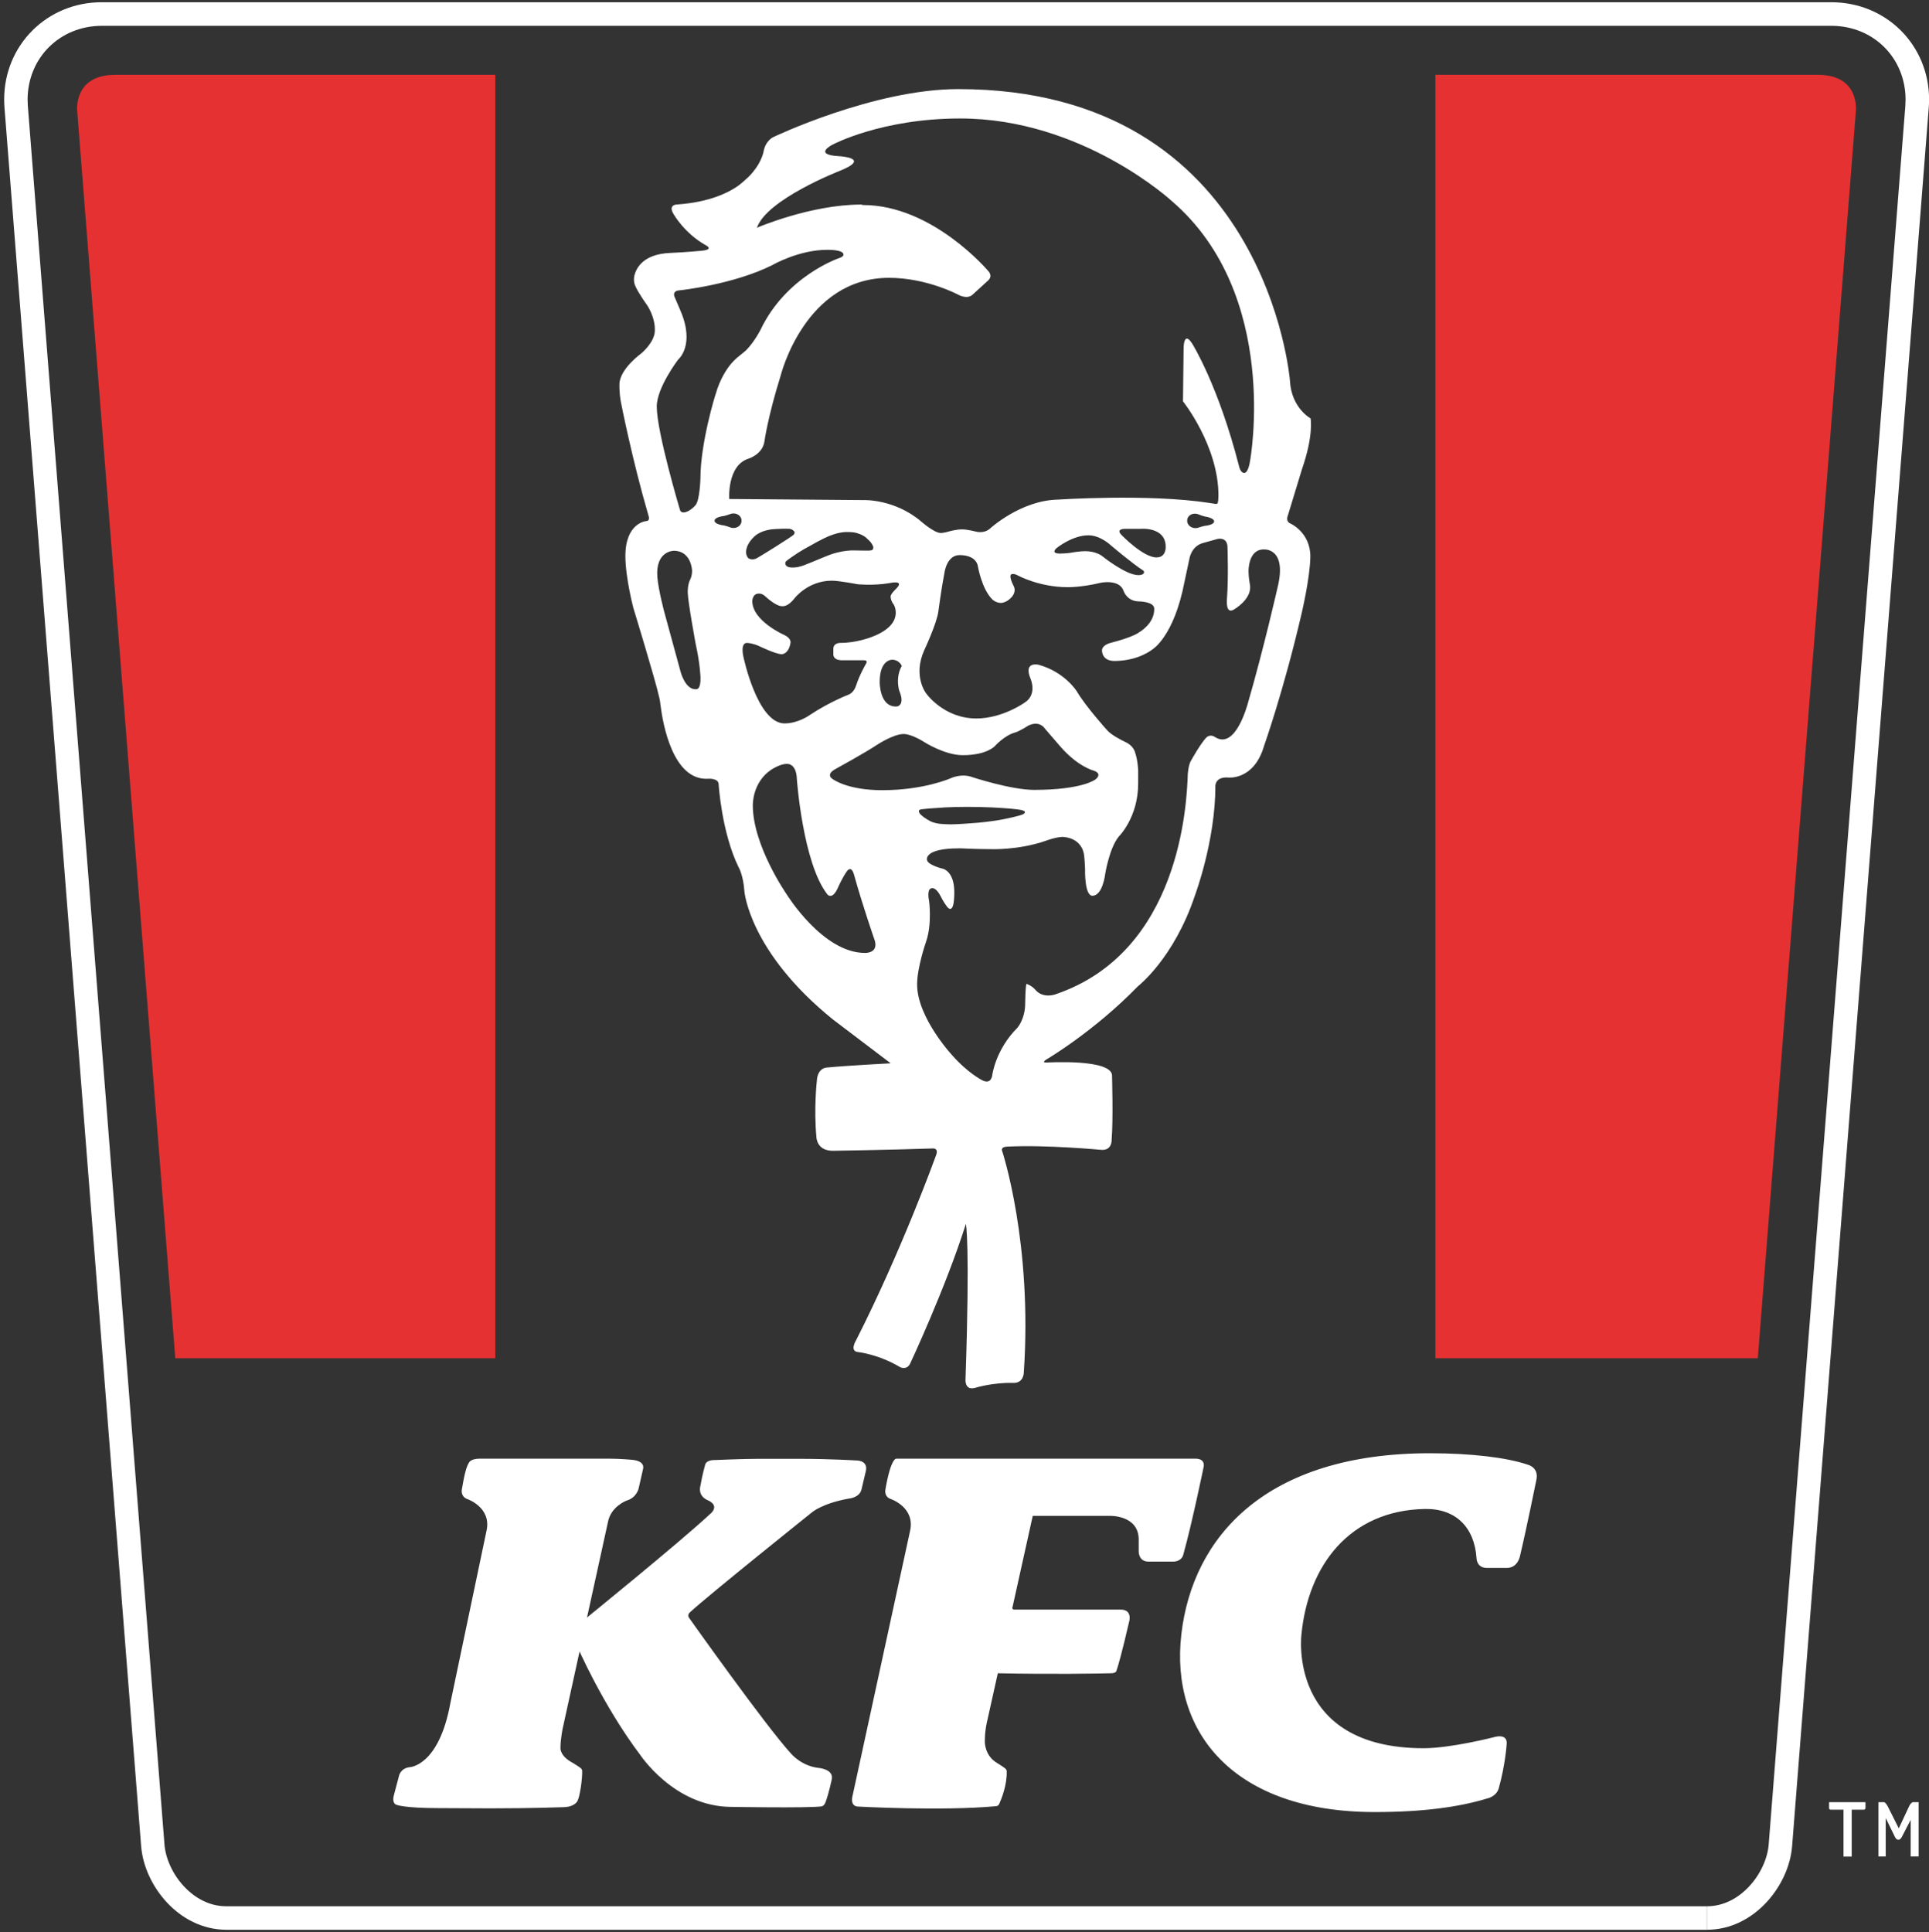 <?xml version="1.0" encoding="utf-8"?>
<!-- Generator: Adobe Illustrator 27.8.0, SVG Export Plug-In . SVG Version: 6.00 Build 0)  -->
<svg version="1.1" id="Ebene_1" xmlns="http://www.w3.org/2000/svg" xmlns:xlink="http://www.w3.org/1999/xlink" x="0px" y="0px"
	 viewBox="0 0 2496 2500" style="enable-background:new 0 0 2496 2500;" xml:space="preserve">
<rect x="0" y="0" width="2496" height="2500" fill="#333333" stroke="none"/>
<style type="text/css">
	.st0{fill:#E53131;}
	.st1{fill:#FFFFFF;}
</style>
<path class="st0" d="M149.3,96.8h491.6v1660.8H226.8L100,145C100,145,93.5,96.8,149.3,96.8z"/>
<path class="st1" d="M292.9,2497.1c-31.2,0-58.1-15-77.1-35.5c-19-20.6-31.1-46.8-33.2-72.8L5.8,139.3c-0.3-3.5-0.4-7.1-0.4-10.7
	c0-34.8,13.7-66.4,36.5-89.1c22.7-22.8,54.5-36.7,90-36.6h2237.7c35.5,0,67.3,13.9,90,36.6c22.7,22.7,36.5,54.3,36.5,89.1
	c0,3.5-0.1,7-0.4,10.6l-176.8,2249.6c-2.1,26-14.2,52.2-33.2,72.8c-19,20.5-45.8,35.5-77.1,35.5v-30.4c21.2,0,40.2-10.1,54.8-25.8
	c14.6-15.6,23.9-36.5,25.2-54.4l176.8-2249.6c0.2-2.8,0.3-5.5,0.3-8.2c-0.2-53.5-41.2-95.2-96-95.3H131.8
	C77,33.5,35.9,75.2,35.7,128.7c0,2.7,0.1,5.4,0.3,8.2l176.8,2249.6c1.3,18,10.6,38.9,25.2,54.4c14.6,15.7,33.6,25.8,54.8,25.8
	h1915.6v30.4H292.9z"/>
<path class="st0" d="M2352,96.8h-494.7v1660.8h417.2L2401.3,145C2401.3,145,2407.9,96.8,2352,96.8L2352,96.8z"/>
<path class="st1" d="M2475.1,2332c-3.1,0.9-5.1,5.9-5.1,5.9l-13.1,28l-14-28c0,0-2.8-5.6-5.1-5.9h-7.2v70.3h9.4v-49.8l11.9,24.4
	c2.4,5,6.4,5,8.9,0.2l11.5-22.2v47.4h10.3V2332L2475.1,2332L2475.1,2332z M2385.4,2402.4h10.6v-67h-10.6V2402.4z"/>
<path class="st1" d="M2366.7,2339.7c0,1.1,0.9,2,2,2h43.1c1.1,0,2-0.9,2-2v-7.7h-47.1V2339.7z M1288.8,2337.2
	c-69.9,6.5-178.3,0.5-178.3,0.5c-12-0.3-7-15.5-7-15.5l74.1-341.3c6.8-30.4-24.8-41.1-24.8-41.1c-9.1-3.1-7.2-11.9-7.2-11.9
	c7.1-42,14.2-40.4,14.2-40.4h387c13.6,0,10.6,10.8,10.6,10.8s-14.8,72-26.1,112.7c-2.3,10.4-13.6,9.7-13.6,9.7h-31.2
	c-13.9,0.3-13.1-13.9-13.1-13.9v-14.6c0-32.3-38.1-30.7-38.1-30.7h-99l-26.1,117.8c0,0-1.8,3.5,2.8,3.5h136.4
	c15.8-0.4,11.9,14.5,11.9,14.5c-9.5,41.1-14.5,58.4-16.6,64.4c0,0-0.3,3.5-7,3.5c-17.6,0.4-74.3,1.5-146.6,0l-13.8,62
	c0,0-3.1,11.7-3,26.7c0,0-0.5,18,16.3,27.7c0.9,0.6,8.1,5,10,6.7c2.2,1.8,2,3.6,2,3.6c0.6,17.4-6.6,35.5-9.6,42.2
	C1292.3,2335.9,1290.7,2337.1,1288.8,2337.2L1288.8,2337.2z M817.1,1888.9c0,0-14.9-1.4-29.3-1.4H620.7c-11.6,0-13.8,5-13.8,5
	c-3.5,5.4-6,15.2-9.4,35.4c0,0-1.5,8.8,7.2,11.9c0,0,31.6,10.7,24.8,41.1l-46.7,222.6c-14.8,82-52.6,83.2-52.6,83.2
	c-11.9,1.3-13.9,11.2-13.9,11.2l-6.4,24.2c-3.4,11.5,2.8,13.2,2.8,13.2s9.1,4.4,55.3,4.4l66,0.3c54.5,0,95.1-1.5,95.1-1.5
	c15.2-0.4,18.2-8.3,18.2-8.3c3-5.4,6.3-28.3,6-38.7c0,0,0.2-1.9-2-3.6c-1.9-1.7-9.2-6.1-10.1-6.7c-16.7-8.7-16-18.9-16-18.9
	c-0.1-12.2,3.1-26.7,3.1-26.7l58.3-265.9c3.7-20.4,24.1-27.9,24.1-27.9c13.2-3.8,15.7-15.9,15.7-15.9l5.7-25.2
	C832,1900.7,835.8,1890.4,817.1,1888.9L817.1,1888.9z"/>
<path class="st1" d="M1120.2,1904.2l-5.3,22.4c-2.1,11.4-16.2,12.5-16.2,12.5c-34,6-47.5,17.4-47.5,17.4S917.4,2063.6,893.1,2086
	c0,0-4.5,3.3-1.4,7.6c0,0,98.7,139.3,131.7,175.4c0,0,13.1,15.9,35.2,18.6c0,0,21.3,1.4,17.5,15.7c0,0-3.6,17.1-7.9,28.8
	c-2,5.3-5.5,5.4-5.5,5.4c-19.7,2.3-116.1,0.6-116.1,0.6c-74.9,0-119.2-68.7-119.2-68.7s-42.8-54.3-82.8-144l10.3-28.6
	c0,0,122.9-99.6,163.4-137.2c0,0,15.2-11.1-3.6-18.8c-12.7-6.4-8.3-18.6-8.3-18.6c2-12.5,5.9-26.4,5.9-26.4c1.4-7,12.3-6.5,12.3-6.5
	s35.9-1.6,55.9-1.6h55.5c37.1,0,71.5,2.1,71.5,2.1S1124.1,1889.1,1120.2,1904.2L1120.2,1904.2z M1939.3,2314
	c8.5-30.4,10.2-56.6,10.2-56.6c1.8-15.8-17.2-9.3-17.2-9.3s-55.2,14.1-90.2,14.1c-177,0-158.1-147.4-158.1-147.4
	c8.7-88.8,61.9-160.2,159.5-162.2c40.1-0.8,64.3,23.8,67,63.4c0,0-0.2,12.9,13.6,12.9h25.6c14.9,0,17.3-16.4,17.3-16.4
	c8-33.4,20.9-97.2,20.9-97.2c3.7-16.5-10.8-19.9-10.8-19.9c-27-9.3-73.2-14.9-126.9-14.9c-212,0-306.9,107.7-321.6,234.1
	c-14.8,127.1,67.9,230.2,250.3,230.2c61.3,0,108.6-6.3,145.5-17.6C1924.3,2327.3,1936.3,2324.8,1939.3,2314L1939.3,2314z
	 M1669.3,677.2c0,0-6.1-2.2-2.8-10.4l18.3-60.1c15.2-43.7,11-65.3,11-65.3s-24.9-13.4-26.7-48.8c0,0-29.7-377.3-429.2-377.3
	c-109.6,0-239.5,62.2-239.5,62.2s-10,4.5-12.5,19.1c0,0-2.2,12.4-13.8,26.2c-6.5,8.1-18.5,17.3-18.5,17.3
	c-12.3,8.8-37.1,21.6-79.6,24.5c0,0-12.4,0-4.1,13c0,0,13.9,24.5,41.6,39.9c0,0,11.5,5.6-7,7.1c0,0-18.8,1.8-39.3,2.7
	c-34.8,1.4-44,19.5-46.4,29.4c0,0-1.7,6.8,1.1,13.1c4.4,10,15,24.5,15,24.5s11.2,15.6,10.4,34.1c-0.6,14.9-17.3,28.7-17.3,28.7
	s-28.5,20.5-28.5,40.3c0,0-0.4,10.8,1.9,22.9c0,0,14.1,72.8,35.7,147c0,0,2.7,7-3.2,7c0,0-26.7,2.3-26.7,45.2
	c0,28.2,10.4,67.5,10.4,67.5s28.6,93.4,33.2,114.7c1.3,4.8,1.6,9.1,2.1,12.6c2.9,22.6,15.8,95.8,61.1,93.4c0,0,13.9-1.2,13.9,7.4
	c0,0,3.7,61.8,25.8,107.1c0,0,6,9.6,7.5,31.2c0,0,6.1,77.9,114.3,165.6l75,56.9c0,0-57.4,3-82.5,5.5c0,0-12.3-0.1-13.1,17.6
	c0,0-4,35.7-0.5,72.5c0,0,0.2,17.6,21.1,17.6c0,0,69-1,129.4-3c0,0,8.4-1,4,9.6c0,0-44.3,122.8-103.2,238.6c0,0-9,14.4,2.8,15.3
	c0,0,26.2,2.7,54.6,19.7c0,0,8.5,3.9,12.6-4.9c0,0,45.9-97.8,72.1-180.8c0,0,5.5,25.1-0.5,201c0,0-1.6,15.3,12.7,11.2
	c0,0,22.8-7.1,49-6.3c13.6,0.4,13.7-13.1,13.7-13.1c11.5-168.2-27.9-286.7-27.9-286.7s-3.1-5.6,6.5-6c51-2.5,120.4,4.1,120.4,4.1
	c15.8,2,14.7-13.4,14.7-13.4c2.1-25.2,0.5-81.7,0.5-81.7c2-23.1-84.7-17.8-84.7-17.8c-7.1,0.2-0.5-3.8-0.5-3.8s61.4-35.9,118.7-94.9
	c0,0,46.6-35.9,73.8-117.6c0,0,26.4-70.2,26.4-141.3c0,0-0.6-12.2,16.1-11.2c0,0,33.8,4.5,47-41.2c0,0,25.2-70.9,48.3-170.2
	c0,0,11-46.1,11.5-74.1C1695.8,688.6,1669.3,677.2,1669.3,677.2L1669.3,677.2z M901.4,891.8c-14.7,1.7-20.8-22.7-20.8-22.7
	L859.3,791c0,0-7.3-27.5-8.7-43.9c-2.8-34.6,21.3-34.4,21.3-34.4c22.7,0,23.6,25.6,23.6,25.6s0.3,6.4-2.7,12.2c0,0-3,5.3-2.9,16.1
	c0.2,12.4,10.3,66.8,10.3,66.8c5.6,25.2,6.2,42.9,6.2,42.9C906.9,892.3,901.4,891.8,901.4,891.8L901.4,891.8z M906.3,619.2
	c0,0-0.8,28.5-6.5,34.7c0,0-8,9.2-15.4,9.2c-3.9,0-4.6-3.4-4.6-3.4s-30-100.5-30-133.6c0-24.6,27.7-60.8,27.7-60.8
	s22.5-18.5,2.7-63.9l-6.9-16.2c0,0-5.3-9.1,6.9-9.6c0,0,68.9-7.3,119.4-32.7c0,0,33.9-19.6,70.5-19.6c0,0,21.9-0.6,21.3,6.4
	c-0.2,2.8-5.9,4.4-5.9,4.4s-68.2,23.1-101.3,92.4c0,0-7.4,15-18.8,26.8c-2.1,2-7.3,6-7.3,6c-7.1,5.4-12.1,11.4-12.1,11.4
	c-6.2,7.5-14.6,20.3-20,39.4C925.9,509.8,906.3,572.6,906.3,619.2L906.3,619.2z M959.5,674c0,5.1-4.6,9.2-10.3,9.2
	c-2.2,0-3.8-0.6-3.8-0.6s-7.2-2.8-11.4-3.1c0,0-9.4-1.5-9.4-5.6v-0.2c0-4.1,9.4-5.6,9.4-5.6c4.2-0.3,11.4-3.1,11.4-3.1
	s1.5-0.6,3.8-0.6c5.7,0,10.3,4.1,10.3,9.2V674z M961.9,849.7c0,0-4.8-19.4,6-17.7c0,0,6.8,0.6,14,3.9c0,0,22,10.6,29.3,10.6
	c1.3,0.3,9.6-0.9,11.7-14.9c0,0,1.1-5.6-8-9.9c0,0-41.5-18.1-41.5-44c0,0,0.2-9.6,8.3-9.6c0,0,4.1-0.7,8.7,3.7
	c0,0,13.3,12.6,21.3,12.6c3.3,0.3,8.9-0.7,16.3-10.1c0,0,17.2-22.9,48.4-22.9c9.4,0,33.2,4.6,33.2,4.6s19.7,2.1,41-1.4
	c0,0,21.1-5,8.9,7.3c0,0-7.1,6.6-7.1,9.9c0,5.7,4.1,10.6,4.1,10.6s15.8,26.1-30.7,42.6c0,0-18.2,6.9-38.1,6.9c0,0-9.4-0.5-9.4,7.8
	v6.9c0,0-0.9,7.8,11.5,7.8h28c6.1,0,2.8,4.4,2.8,4.4s-8.3,14.2-12.6,27.5c-2.8,9.8-9.6,12.4-9.6,12.4s-24.8,9.4-50.7,26.6
	c0,0-14.7,10.8-32.6,10.8C979.8,935.9,961.9,849.7,961.9,849.7L961.9,849.7z M1027.1,691.8c-0.7,0.9-11.5,8.1-24.1,16
	c-12.6,7.9-23.9,14.8-25.3,15.3c-1.4,0.5-3.6,0.8-5,0.7c-1.4-0.1-3.2-0.7-4.1-1.3c-0.8-0.6-1.9-2.2-2.4-3.5s-0.9-3.4-0.9-4.7
	c0-1.3,0.5-4.1,1.2-6.3c0.7-2.1,2.7-5.8,4.5-8.2c1.8-2.4,5-5.7,7.2-7.4s6.4-3.9,9.6-5c3.1-1.1,8.2-2.2,11.1-2.5
	c3-0.3,8.9-0.6,13.1-0.7c4.2-0.1,8.7-0.1,9.9,0.1c1.2,0.2,3.1,0.9,4.1,1.7s2.1,2,2.2,2.7C1028.2,689.5,1027.8,690.9,1027.1,691.8
	L1027.1,691.8z M1040.2,710.7c4.9-2.8,13-7.3,18-10c5-2.7,11.6-5.9,14.6-7.1c3.1-1.2,6.2-2.3,9.4-3.2c2.2-0.6,5.6-1.3,7.8-1.6
	c2.1-0.3,5.4-0.5,7.4-0.4c1.9,0,5.2,0.3,7.2,0.5c2,0.2,5.8,1.3,8.3,2.3c2.5,1,5.8,2.9,7.4,4.2c1.5,1.3,3.7,3.4,4.9,4.6
	c1.2,1.2,2.7,3.3,3.4,4.5c0.7,1.2,1.3,2.8,1.4,3.4c0,0.6-0.1,1.7-0.3,2.4c-0.2,0.7-1,1.4-1.8,1.7s-2.9,0.4-4.6,0.5
	c-1.7,0-6.3,0-10.2-0.1c-3.9-0.1-9.4-0.2-12.4-0.1c-3,0.1-8.2,0.7-11.6,1.4c-3.4,0.7-8.2,1.8-10.7,2.6c-2.5,0.7-8.1,2.9-12.5,4.7
	c-4.4,1.8-10.8,4.5-14.2,5.9c-3.4,1.4-8.1,3.3-10.5,4.2s-5.6,2-7.3,2.3c-1.7,0.4-4.2,0.8-5.7,0.9c-1.4,0.1-3.7,0.1-5.2,0
	c-1.4-0.1-3.4-0.7-4.3-1.2c-0.9-0.5-1.9-1.6-2.2-2.4c-0.3-0.8-0.5-1.9-0.4-2.4c0.1-0.5,0.5-1.4,1-2c0.5-0.5,3.8-3.1,7.5-5.6
	C1029.7,717.1,1034.9,713.8,1040.2,710.7L1040.2,710.7z M1163.8,894.3c0,0,2.5,5.9,2.7,10.3c0.5,9.7-6.6,9.6-6.6,9.6
	c-22.1,0.8-21.6-31.8-21.6-31.8c-0.1-28.9,15.8-28.7,15.8-28.7s8.8-0.7,12.8,8.1c0,0-5,7.3-5,19.5
	C1162,890,1163.8,894.3,1163.8,894.3L1163.8,894.3z M1119.2,1233.1c-54.6,0-101.2-75.7-101.2-75.7s-43.9-63-43.9-115.3
	c0,0-1-29.2,23.5-45.9c0,0,11.4-7.7,20.1-7.7c0,0,12.7-2,13.4,19.8c0,0,7.7,108.6,39.5,149.1c0,0,6.6,8.4,14.4-10.4
	c0,0,4.9-11.1,10.7-19.4c0,0,5.7-9,9.4,4.4c10.8,38.9,25.8,82.1,25.8,82.1C1138.8,1234,1119.2,1233.1,1119.2,1233.1L1119.2,1233.1z
	 M1141.7,1022.5c-46.4,0-64.7-14.7-64.7-14.7s-9.5-5.6,4.8-13.1c0,0,36.9-20.2,53.2-31c0,0,21.1-13.9,34.2-13.9
	c10.7,0,26.5,10.3,26.5,10.3s26.6,17.1,50,17.1c31.6,0,41.7-11.9,41.7-11.9s12.3-13.7,25.9-17.4c5.7-1.5,17.5-9.1,17.5-9.1
	c14.8-6.9,21.2,4,21.2,4l19.4,22.5c22.9,26.7,43.5,31.8,43.5,31.8c12.9,4.4,2.2,11.7,2.2,11.7s-16.8,13.3-79,13.3
	c-29.9,0-79.8-16.4-79.8-16.4c-14-5.4-27.8,1.2-27.8,1.2S1195.9,1022.5,1141.7,1022.5L1141.7,1022.5z M1479.2,738.2
	c0,0,1.8,1.3,0.9,3.2c0,0-0.7,2.8-7.1,2.8c-16.5,0-47.1-24.8-47.1-24.8s-7.8-6.2-21.7-6.2c-6,0-14.9,1.4-14.9,1.4
	c-8,1.7-17.6,1.7-17.6,1.7c-13.3,0-4.5-7.1-4.5-7.1s20.7-16.9,41.8-16.5c15.2,0.3,28.3,12.9,28.3,12.9S1464.9,729.1,1479.2,738.2
	L1479.2,738.2z M1456.5,684.3h19.1c0,0,32.7-3.1,32.7,23.1c0,0,1,13.9-11.9,13.9c-17.1,0-44.7-28.5-44.7-28.5
	C1442.2,683.7,1456.5,684.3,1456.5,684.3z M1326,1051.7c-0.3,0.7-1.6,1.7-2.9,2.3c-1.3,0.6-7.3,2.3-13.5,3.7
	c-6.1,1.5-16.4,3.5-23,4.4c-6.5,1-16,2.1-21.2,2.5l-18.8,1.4c-5.2,0.4-12.7,0.7-16.5,0.7c-3.8,0-10.1-0.3-14-0.7
	c-3.9-0.4-9.3-1.8-12-3.2c-2.8-1.4-6.7-3.8-8.7-5.3c-2-1.5-4.2-3.5-4.9-4.3c-0.7-0.8-1.4-2.2-1.5-3.1s0.2-1.8,0.8-2.1
	c0.6-0.3,1.6-0.7,2.3-0.8s5.3-0.6,10.2-1c4.9-0.4,14.1-1,20.3-1.4c6.2-0.4,19.2-0.7,28.9-0.7c9.7,0,24.1,0.3,32.1,0.7
	c8,0.4,18.9,1.1,24.2,1.6c5.3,0.5,11.2,1.2,13.1,1.6c1.9,0.4,3.9,1.1,4.5,1.6C1326,1050,1326.3,1051,1326,1051.7z M1572.4,953.9
	c-7.3-5-12,1-12,1c-7.4,8.1-18.7,28.3-18.7,28.3c-4.2,6.1-4.8,18.9-4.8,18.9c-1.3,38.5-10,230.3-171.7,284.7c0,0-15.6,5.7-25.5-6
	c-5-5.8-11.6-7.7-11.6-7.7c-1.4,4.6-1.6,25.1-1.6,25.1c0,20.7-10.2,31.9-10.2,31.9c-28.3,28.3-32.4,61.1-32.4,61.1s-1,13.2-13.6,6.3
	c0,0-17.9-9.1-37.6-31.3c0,0-46-49.1-46-92.4c0-22.3,11.7-55.6,11.7-55.6c7.8-22.8,3.8-52.3,3.8-52.3s-3.8-16.6,4-16.6
	c0,0,5.2-1.1,11.2,10.9c3.1,6.7,8.1,13.1,8.1,13.1s9.3,13.5,9.3-18.8c0-27.7-15-30.4-15-30.4s-21-5-20.4-12.3c0,0-2.7-14,40.9-14
	h3.9c0,0,19.8,1,37.5,1c0,0,35.5,1.6,71.1-10.7c0,0,12.5-4.7,21.3-5.1c0,0,27.4-0.9,29,27.1c0,0,0.8,8.7,0.9,13.7v1.9
	c0,0-0.8,33.4,9.5,33.4c13.3,0,16.5-27.9,16.5-27.9s5.3-33.8,17.7-48.8c0,0,25-24.6,25-68.3v-17.2c0,0-0.4-13.1-4-23.3
	c-2.3-8.7-11.3-12.8-11.3-12.8c-6.1-2.9-19.8-9.8-25.3-16.4c0,0-27.8-30.9-38.6-49.5c0,0-15.2-25-49.2-34.6c0,0-20.6-5.4-10.8,18.1
	c0,0,9.2,20.6-8.2,31.1c0,0-28.3,20.2-62,20.2c-42.2,0-64.9-32.4-64.9-32.4s-17.6-22.4-2.5-55.9c0,0,16.4-34.8,18.3-50.4
	c0,0,4-30.3,7.9-50c0,0,2.8-22.6,19.4-22.7c22.8,0,23.8,14.5,23.8,14.5s4.9,29.2,18.7,42.9c0,0,4.5,4.4,11,4.5c0,0,6.4,0.1,12.7-6.2
	c0,0,8.4-7.2,3.8-15.9c0,0-6.9-12.9-2.8-15c0,0,3-1.5,8.6,1.7c0,0,27.7,15,63.9,15c0,0,17.3,0.5,43.1-5.7c0,0,24.4-5.2,29.6,10.8
	c0,0,4.1,12.7,19,13.3c0,0,20.3-0.1,20.6,9.3c0.5,19.6-19.3,30.5-19.3,30.5s-6.3,6-37.6,14c0,0-10.9,2.7-10.7,9.9
	c0,0-0.4,13.4,16.2,13.4c31.4-0.1,49.1-15,49.1-15s27.9-16.4,41.5-87.7l6.1-28.5c0,0,2-16.9,17.3-21.3l19.3-5.4
	c0,0,13-3.3,12.9,11.2c0,0,1.4,38.6-0.7,66.1c0,0-2.4,21.2,9.2,13.9c0,0,22.7-12.9,20.7-30.8c0,0-2-10.5-2-18.3
	c0,0-0.8-29.2,20.3-28.5c0,0,29.9-2.1,17.3,49.1c0,0-17.8,78.8-38.7,150.8C1614.2,910.9,1599.1,970.6,1572.4,953.9L1572.4,953.9z
	 M1571,674.7c0,4.1-9.4,5.4-9.4,5.4c-4.2,0.2-11.4,2.8-11.4,2.8s-1.5,0.5-3.8,0.5c-5.7-0.2-10.3-4.4-10.3-9.5v-0.3
	c0-5.1,4.6-9.1,10.3-8.9c2.2,0.1,3.8,0.7,3.8,0.7s7.2,3,11.4,3.4c0,0,9.4,1.8,9.4,5.9V674.7z M1617.5,596.3c0,0-2,15.7-7.6,15.7
	c-4.8,0-6.6-8.5-6.6-8.5c-27-105.4-60.6-158.7-60.6-158.7c-11.5-18.2-11.2,6.7-11.2,6.7l-0.8,67.8c0,0,45.9,57.5,45.9,122l-0.1,2.1
	c0,2.3-0.2,4.7-0.7,7c-0.5,2.5-4,1.5-4,1.5c-3.4-0.6-6.9-1.1-6.9-1.1c-78.9-12.2-196.1-4.3-196.1-4.3c-47.8,0.9-87.4,37.1-87.4,37.1
	c-8.1,7.6-18.9,4.2-18.9,4.2s-11-2.8-17.5-2.8c-7.9,0-16.8,2.6-16.8,2.6c-6,1.9-10.8,2.1-10.8,2.1c-8.7,0-25.7-15.1-25.7-15.1
	c-34.3-29-73.8-27.5-73.8-27.5l-174.3-1.4c0,0-3.1-43.6,25.2-52.3c0,0,17.8-5.5,20.3-22c0,0,4-30.7,21-85.3
	c0,0,31.2-126.6,140.3-126.6c48.5,0,89,21.6,89,21.6s11.4,6.8,18.8,0.4l20.5-18.7c6.3-6,0.1-12,0.1-12s-71.9-85.5-162.1-85.5
	l-2.4-0.6c-65.4,0-134.9,30-134.9,30c12.6-36.8,106.9-73.5,106.9-73.5c42.5-17-0.7-19.1-0.7-19.1c-34.6-1.9-8.2-15-8.2-15
	s63.2-33.8,165-33.8c158.2,0,274,107,274,107C1657.2,381.5,1617.5,596.3,1617.5,596.3L1617.5,596.3z"/>
</svg>
